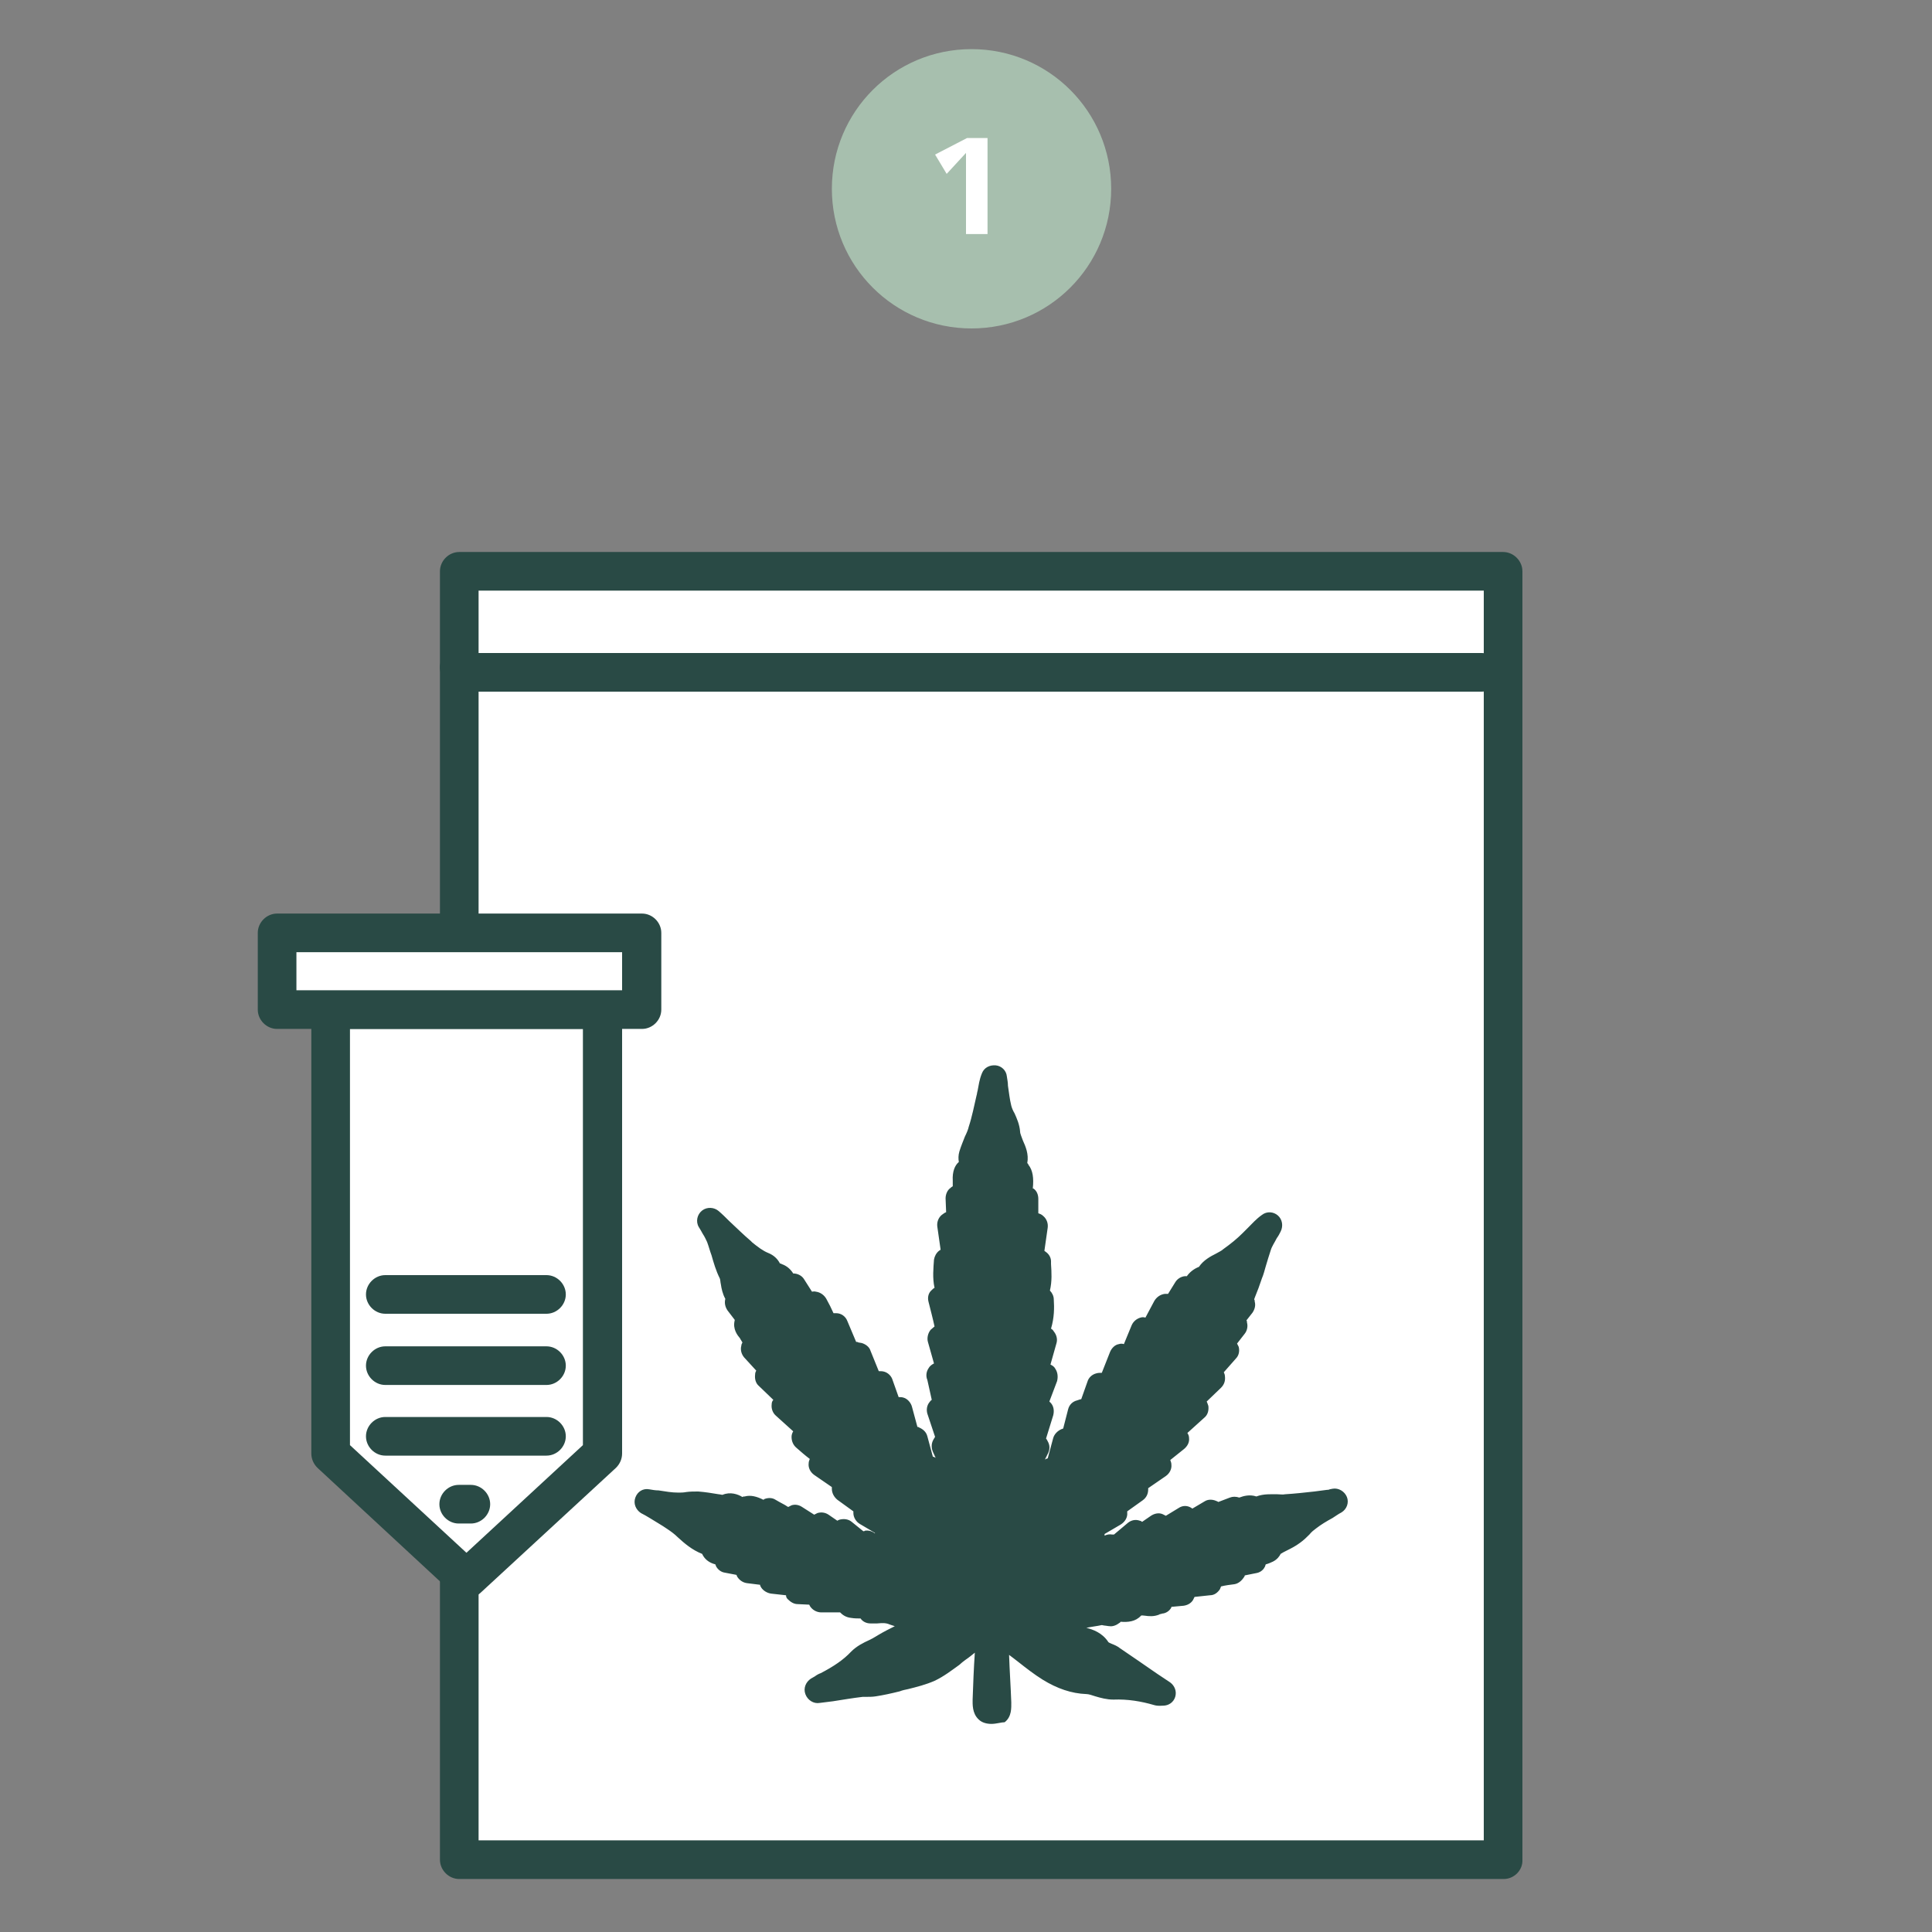 <?xml version="1.0" encoding="utf-8"?>
<!-- Generator: Adobe Illustrator 26.0.1, SVG Export Plug-In . SVG Version: 6.00 Build 0)  -->
<svg version="1.1" id="Piktos" xmlns="http://www.w3.org/2000/svg" xmlns:xlink="http://www.w3.org/1999/xlink" x="0px" y="0px"
	 viewBox="0 0 350 350" style="enable-background:new 0 0 350 350;" xml:space="preserve">
<rect x="0" y="0" width="350" height="350" fill="#808080" stroke="none"/>
<style type="text/css">
	.st0{fill:#294A45;}
	.st1{fill:#FFFFFF;}
	.st2{fill:#A7BFAE;}
	.st3{fill:#1D1D1B;}
</style>
<g>
	<g>
		<path class="st2" d="M176,59.5c14,0,25.3-11.3,25.3-25.3c0-14-11.3-25.3-25.3-25.3c-14,0-25.3,11.3-25.3,25.3
			C150.7,48.2,162,59.5,176,59.5"/>
	</g>
	<g>
		<path class="st1" d="M178.9,25v17.4H175V27.7l-3.5,3.8l-2.1-3.5l5.8-3H178.9z"/>
	</g>
	<g>
		<path class="st0" d="M272.4,124.4H83.2c-1.9,0-3.5-1.6-3.5-3.5s1.6-3.5,3.5-3.5h189.1c1.9,0,3.5,1.6,3.5,3.5
			S274.3,124.4,272.4,124.4z"/>
	</g>
	<g>
		<rect x="83.2" y="103.5" class="st1" width="189.1" height="233.4"/>
	</g>
	<g>
		<path class="st0" d="M272.4,340.4H83.2c-1.9,0-3.5-1.6-3.5-3.5V103.5c0-1.9,1.6-3.5,3.5-3.5h189.1c1.9,0,3.5,1.6,3.5,3.5v233.4
			C275.9,338.8,274.3,340.4,272.4,340.4z M86.7,333.4h182.1V107H86.7V333.4z"/>
	</g>
	<g>
		<path class="st0" d="M201.5,290.9v1c-0.7-0.1-1.4-0.3-2.1-0.2c-2,0.3-4,0.8-5.9,1.1c-0.5,0.1-1.1,0-1.6,0.1
			c-3.3,0.2-6.5,0.5-9.8,0.7c-0.3,0-0.6,0.2-0.9,0.7c1,0.1,2.1,0.3,3.1,0.4c1.1,0.1,2.2,0.1,3.3,0.2c2.3,0.3,4.8,0.2,6.8,1.2
			c1.5,0.8,3.6,0.5,4.8,2.4c0.5,0.8,1.7,1,2.6,1.5c3,2,6,4.1,9,6.2c-0.2,0-0.6,0.1-0.9,0c-2.7-0.8-5.4-1.2-8.2-1.1
			c-1.6,0.1-3.1-0.9-4.7-1c-2.5-0.1-4.7-1-6.7-2.3c-2.2-1.4-4.2-3.1-6.3-4.7c-1.1-0.8-2.1-1.5-3.2-2.3c-0.1,0.1-0.3,0.2-0.4,0.3
			c0.2,4.3,0.4,8.5,0.6,12.8c0,0.6,0.1,1.4-0.3,1.6c-0.4,0.3-1.3,0.3-1.7,0c-0.3-0.3-0.3-1.1-0.3-1.7c0.2-4.2,0.4-8.5,0.6-13.1
			c-0.9,0.5-1.5,0.7-2,1.1c-1.2,0.9-2.4,2-3.7,2.9c-1.7,1.3-3.4,2.7-5.2,3.6c-1.8,0.9-3.9,1.2-5.9,1.7c-1.4,0.3-2.7,0.7-4.1,0.9
			c-0.8,0.1-1.5,0-2.3,0.1c-2.4,0.3-4.9,0.7-7.8,1.1c0.8-0.5,1.3-0.8,1.8-1c2.2-1.2,4.3-2.5,6.1-4.3c1-1,2.6-1.6,3.9-2.3
			c1.4-0.8,2.9-1.6,4.3-2.4c0.3-0.2,0.7-0.3,1.1-0.3c3.5-0.4,7-0.9,10.5-1.3c0.8-0.1,1.6-0.3,2.4-0.4c0-0.2,0-0.3,0-0.5
			c-1.7-0.3-3.4-0.6-5.2-0.8c-1.5-0.1-3,0-4.5-0.1c-2.1-0.1-4.4,0.1-6.3-0.6c-1.6-0.6-2.9-0.3-4.4-0.3c0-0.3,0-0.6-0.1-0.9
			c-1.2,0-2.2,0.1-3.3,0c-0.4,0-0.7-0.5-1-0.7c-0.3-0.2-0.6-0.3-0.9-0.3c-1.2,0-2.3,0-3.6,0c0.1-0.5,0.2-0.9,0.4-1.3
			c-1.4-0.1-2.8-0.2-4.4-0.2c0.2-0.6,0.2-1,0.3-1.4c-1.7-0.2-3.3-0.4-5.1-0.5c0.2-0.5,0.4-0.9,0.5-1.3c-1.6-0.2-3.1-0.4-4.8-0.7
			c0.2-0.5,0.3-0.8,0.4-1.1c-1.4-0.3-2.8-0.6-4.3-0.9c0.2-0.5,0.4-0.8,0.5-1.1c-0.1,0-0.2-0.1-0.3-0.1c-1.1-0.4-2.8,0.2-2.9-1.8
			c0,0-0.1-0.1-0.1-0.1c-2.9-0.7-4.5-3.1-6.8-4.6c-1.6-1.1-3.2-2-4.8-3c1.8,0.2,3.6,0.6,5.4,0.7c1.2,0.1,2.4-0.2,3.6-0.1
			c1.7,0.1,3.3,0.4,5.1,0.7c1.3-1,2.3,0.4,3.5,0.7c0.4-1.2,1.6-0.9,4.2,1c0.1-0.4,0.2-0.7,0.3-1.3c0.8,0.4,1.4,0.8,2.1,1.2
			c0.7,0.4,1.3,0.8,2.1,1.3c0.2-0.3,0.3-0.7,0.6-1.3c1.4,0.9,2.8,1.8,4.3,2.7c0.1-0.3,0.2-0.7,0.5-1.3c1.3,0.9,2.5,1.7,3.7,2.6
			c0.1-0.3,0.2-0.6,0.4-1.3c1.3,1.1,2.5,2,3.7,3c0.1-0.1,0.2-0.4,0.5-0.8c1.2,0.9,2.3,1.8,3.4,2.8c0.1-0.1,0.3-0.3,0.4-0.6
			c0.8,0.9,1.7,1.7,2.3,2.4c0.8-0.1,1.3-0.3,1.5-0.1c1.9,1.3,3.7,2.6,5.6,3.9c2.4,1.7,4.9,3.4,7.5,4.8c-3.5-4.7-8.1-8.1-12.9-11.3
			c0.3-0.3,0.5-0.6,0.6-0.8c-1.6-1-3.1-1.9-4.7-2.9c0.4-0.4,0.6-0.6,0.9-0.9c-1.5-0.9-3-1.7-4.8-2.7c0.5-0.3,0.9-0.5,1.2-0.7
			c-1.6-1.2-3.2-2.3-5-3.6c0.7-0.4,1-0.7,1.2-0.8c-1.7-1.2-3.4-2.4-5.3-3.7c0.8-0.4,1.3-0.6,1.8-0.9c-1.6-1.3-3.1-2.5-4.8-3.9
			c0.8-0.5,1.2-0.7,1.6-1c-1.7-1.5-3.4-3-5.2-4.7c0.8-0.3,1.3-0.6,1.8-0.8c-1.6-1.5-3.2-3-4.9-4.6c0.7-0.3,1.1-0.6,1.4-0.7
			c-1.3-1.4-2.6-2.9-4-4.4c0.7-0.3,1.2-0.4,1.6-0.6c-0.7-0.7-1.5-1.4-2-2.3c-0.4-0.6-1.7-1.6,0-2.1c-0.8-1.1-1.6-2.1-2.5-3.3
			c0.5-0.2,0.8-0.3,1-0.4c-0.1-0.1-0.2-0.3-0.3-0.4c-1.7-1.1-1.2-3.1-1.9-4.6c-1-2-1.4-4.3-2.2-6.4c-0.3-0.9-0.9-1.7-1.6-2.9
			c2.2,2.1,4,3.9,6,5.5c1.2,1,2.4,2,3.9,2.5c0.7,0.2,1.1,1.4,1.6,2.2c1-0.7,1.6-0.1,3,3.1c0.2-0.5,0.4-0.8,0.7-1.5
			c1.1,1.7,1.9,3.1,2.8,4.4c0.2-0.2,0.4-0.6,1-1.2c1,1.9,1.9,3.6,2.8,5.5c0.2-0.3,0.4-0.8,0.9-1.7c1.1,2.5,1.9,4.5,2.9,6.7
			c0.3-0.5,0.5-1,0.8-1.5c0.2,0,0.4,0.1,0.6,0.1c0.8,2.1,1.7,4.1,2.5,6.3c0.3-0.2,0.7-0.5,1.5-1.1c0.7,2,1.3,3.8,2,5.7
			c0.3-0.2,0.7-0.5,1.4-1.1c0.6,2.2,1.1,4.2,1.7,6.2c0.2-0.1,0.5-0.4,1.1-0.8c0.6,2,1.1,3.9,1.6,5.8c0.2-0.1,0.6-0.3,1.1-0.5
			c0.3,1.7,0.6,3.4,0.9,5.2c0.3-0.1,0.7-0.3,1.2-0.4c0.4,1.8,0.7,3.5,1.1,5.3c0.3-0.1,0.6-0.2,0.9-0.3c0.8,2.6,1.4,5.2,2.3,7.8
			c0.9,2.5,2,4.9,3.2,7.3c-0.4-6.2-2.4-12-4.5-17.8c0.4-0.1,0.8-0.2,1.1-0.2c-0.8-1.8-1.6-3.6-2.4-5.5c0.5-0.2,0.9-0.4,1.3-0.5
			c-0.8-1.7-1.6-3.3-2.4-5.1c0.7-0.1,1.1-0.1,1.3-0.1c-0.7-2.1-1.3-4.1-2.1-6.3c0.9,0,1.4,0.1,1.7,0.1c-0.8-2-1.6-4.1-2.5-6.4
			c1-0.1,1.5-0.1,2-0.1c-0.6-2.1-1.2-4.2-1.9-6.6c1,0.1,1.6,0.2,1.9,0.2c-0.6-2.3-1.1-4.7-1.7-7.3c1.1,0.2,1.6,0.3,2.5,0.4
			c-2-2.3-1.8-4.7-1.5-7.2c0.6,0.1,1.2,0.1,1.5,0.2c-0.3-2.1-0.6-4.3-1-6.7c0.9,0.3,1.4,0.5,1.8,0.6c-0.1-1.8-0.2-3.5-0.3-5.5
			c0.7,0.2,1.2,0.3,1.7,0.4c-0.2-1.1-0.5-2.2-0.5-3.2c0-0.9-0.3-2.1,1.3-2.4c-0.1-0.7-0.4-1.7-0.2-2.5c0.4-1.5,1.3-3,1.8-4.5
			c0.6-1.9,1-3.9,1.4-5.8c0.3-1.2,0.3-2.5,0.9-3.7c0.3,1.8,0.4,3.7,0.8,5.5c0.4,1.5,1.4,2.8,1.5,4.3c0.1,2.1,2,3.7,1.2,5.9
			c-0.1,0.3-0.1,0.7-0.2,1c1.6-0.1,1.9,1.9,0.8,5.5c0.5-0.1,0.9-0.2,1.5-0.4v5.4c0.3-0.1,0.8-0.3,1.8-0.6c-0.3,2.4-0.6,4.5-0.9,6.7
			c0.2,0,0.8-0.1,1.5-0.1c0.2,2.5,0.5,4.9-1.6,7.2c0.8-0.1,1.4-0.2,2.1-0.3c0.1,2.6-0.1,5-1.8,7.3c0.8-0.1,1.3-0.1,2.4-0.2
			c-0.6,2.3-1.2,4.4-1.9,6.6h2c-0.9,2.3-1.7,4.4-2.5,6.5c0.3,0,0.8-0.1,1.7-0.1c-0.7,2.3-1.4,4.3-2,6.4c0.1,0,0.5,0.1,1.2,0.2
			c-0.8,1.7-1.6,3.4-2.4,5.1c0.3,0.1,0.6,0.2,1.3,0.4c-0.8,1.8-1.6,3.6-2.4,5.5c0.2,0.1,0.6,0.2,0.7,0.2c-1.6,5.9-3.2,11.7-4.8,17.6
			c0.2,0.1,0.5,0.2,0.7,0.3c0.7-1.6,1.5-3.2,2.2-4.8c0.7-1.7,1.2-3.3,1.7-5c0.5-1.8,1-3.5,1.4-5.3c0.3,0.1,0.6,0.2,1,0.3
			c0.4-1.8,0.7-3.5,1.1-5.3c0.5,0.2,0.8,0.3,1.2,0.5c0.3-1.7,0.6-3.3,0.9-5.1c0.5,0.2,0.9,0.4,1.1,0.5c0.5-1.9,1-3.8,1.6-5.8
			c0.6,0.4,0.9,0.7,1.1,0.8c0.5-2,1.1-4,1.6-6c0.2-0.1,0.4-0.1,0.6-0.2c0.2,0.5,0.4,0.9,0.7,1.6c0.8-2.3,1.4-4.2,2.2-6.3
			c0.7,0.6,1.1,0.9,1.5,1.2c0.8-2.1,1.6-4.2,2.5-6.5c0.6,0.5,1,0.9,1.4,1.3c0.8-2,1.7-3.9,2.6-6.1c0.6,0.5,1,0.9,1.2,1.1
			c0.9-1.7,1.8-3.5,2.8-5.4c0.5,0.7,0.8,1.1,1,1.3c0.9-1.4,1.7-2.7,2.7-4.4c0.3,0.6,0.5,1,0.7,1.4c1-1.4,1.1-3.2,3.3-3.5
			c0.5-1.7,2.7-2.2,4.2-3.3c1.3-1,2.5-2,3.7-3c1.1-1,2-2.2,3.2-3.1c-0.6,1.2-1.4,2.4-1.9,3.6c-0.6,1.7-1,3.5-1.6,5.2
			c-0.6,1.7-1.2,3.4-1.9,5.2c-0.1-0.1,0.1,0.1,0.6,0.3c-0.8,1.1-1.7,2.2-2.5,3.3c0.2,0.1,0.5,0.2,1.2,0.5c-1.1,1.4-2.1,2.7-3,3.9
			c0.3,0.1,0.7,0.3,1.5,0.5c-1.4,1.6-2.7,3-4,4.4c0.3,0.1,0.7,0.4,1.4,0.7c-1.7,1.6-3.3,3.1-4.9,4.6c0.5,0.2,1,0.4,1.8,0.8
			c-1.8,1.6-3.5,3.1-5.2,4.7c0.3,0.2,0.8,0.5,1.6,0.9c-1.7,1.4-3.2,2.6-4.8,3.9c0.4,0.2,0.9,0.5,1.7,0.9c-1.9,1.3-3.6,2.5-5.3,3.7
			c0.1,0.1,0.5,0.3,1.2,0.7c-1.7,1.2-3.3,2.4-5,3.7c0.2,0.1,0.7,0.3,1.3,0.6c-1.9,1.1-3.3,1.9-4.9,2.8c0.3,0.3,0.5,0.5,0.8,0.9
			c-1.5,1-3,1.9-4.6,2.9c0.1,0.2,0.3,0.5,0.6,0.8c-4.8,3.2-9.4,6.6-13,11.1c0.1,0.2,0.2,0.3,0.3,0.4c2.4-1.6,4.8-3.2,7.2-4.9
			c0.6-0.4,1.1-1.3,1.8-1.5c1.7-0.5,2.8-1.8,4.2-2.7c0.1-0.1,0.5,0.2,1.1,0.5c0.7-0.8,1.4-1.8,2.3-2.9c0.4,0.5,0.6,0.8,0.7,1
			c2.2-2.5,3.2-3,3.9-2c1.2-1,2.3-1.9,3.7-3c0.2,0.7,0.3,1,0.4,1.4c1.2-0.9,2.4-1.7,3.7-2.7c0.2,0.6,0.3,0.9,0.5,1.3
			c1.4-0.9,2.8-1.8,4.3-2.7c0.2,0.5,0.3,0.9,0.5,1.3c1.4-0.8,2.7-1.6,4.2-2.5c0.1,0.5,0.2,0.9,0.2,1c1.3-0.5,2.7-1,4.1-1.5
			c0,0.3,0.1,0.5,0.1,0.8c1.2-0.4,2.3-1.7,4-0.6c1.4-1.1,3.3-0.5,5.2-0.6c2.6-0.1,5.1-0.5,7.7-0.8c0.3,0,0.6-0.1,1.1-0.2
			c-1.7,1-3.3,1.9-4.7,2.9c-1,0.7-1.9,1.8-2.9,2.6c-1.2,0.8-2.5,1.4-3.7,2.2c-0.4,0.2-0.5,0.9-0.9,1c-0.9,0.4-1.9,0.7-2.9,1.1
			c0,0.1,0.1,0.4,0.3,1c-1.4,0.3-2.8,0.6-4.2,0.9c0.1,0.2,0.2,0.6,0.5,1.1c-1.6,0.2-3.2,0.5-4.8,0.7c0.2,0.4,0.3,0.7,0.5,1.3
			c-1.8,0.2-3.4,0.4-5.1,0.6c0.1,0.3,0.2,0.6,0.4,1.3c-1.5,0.1-2.9,0.2-4.4,0.3c0.1,0.3,0.2,0.6,0.3,1c-0.3,0.1-0.6,0.1-0.9,0.2
			c-1.3,0.5-2.8-0.6-4.2,0.8C204.7,291.4,202.8,290.9,201.5,290.9"/>
	</g>
	<g>
		<path class="st0" d="M179.6,312.3c-0.8,0-1.7-0.2-2.3-0.8c-1.2-1.1-1.1-2.8-1.1-3.6c0.1-2.8,0.2-5.6,0.4-8.5
			c-0.5,0.4-1.1,0.9-1.7,1.3c-0.4,0.3-0.8,0.6-1.1,0.9c-1.4,1-2.8,2.1-4.5,2.9c-1.6,0.7-3.2,1.1-4.8,1.5c-0.5,0.1-1,0.2-1.5,0.4
			c-1.6,0.4-3,0.7-4.3,0.9c-0.6,0.1-1.1,0.1-1.6,0.1c-0.3,0-0.6,0-0.8,0c-1.7,0.2-3.5,0.5-5.4,0.8l-2.4,0.3
			c-1.1,0.2-2.2-0.5-2.6-1.6s0.1-2.2,1-2.8l0.7-0.4c0.4-0.3,0.8-0.5,1.1-0.6c2.3-1.2,4.1-2.4,5.5-3.9c1-1,2.2-1.6,3.3-2.1
			c0.4-0.2,0.8-0.4,1.1-0.6l0.5-0.3c1-0.6,2-1.1,3-1.6c-0.3-0.1-0.6-0.2-0.9-0.3c-0.7-0.3-1.2-0.3-2.3-0.2c-0.4,0-0.8,0-1.2,0
			c-0.7,0-1.4-0.3-1.8-0.9c-0.5,0-1.1,0-1.7-0.1c-1-0.1-1.6-0.6-1.9-0.9l-0.1-0.1c-0.7,0-1.5,0-2.3,0l-1.1,0c-0.7,0-1.4-0.3-1.9-0.9
			c-0.1-0.1-0.2-0.3-0.3-0.5l-2.1-0.1c-0.7,0-1.3-0.4-1.8-0.9c-0.2-0.2-0.3-0.4-0.3-0.7l-2.7-0.3c-0.7-0.1-1.4-0.5-1.8-1.1
			c-0.1-0.2-0.2-0.3-0.2-0.5l-2.4-0.3c-0.7-0.1-1.3-0.5-1.7-1.1c-0.1-0.1-0.1-0.3-0.2-0.4l-2.1-0.4c-0.7-0.1-1.3-0.6-1.6-1.2
			c0-0.1-0.1-0.2-0.1-0.3c-1.2-0.3-2-1-2.4-1.9c-1.8-0.7-3.2-1.9-4.4-3c-0.6-0.6-1.3-1.1-1.9-1.5c-1-0.7-2.1-1.3-3.2-2
			c-0.5-0.3-1-0.6-1.6-0.9c-0.9-0.6-1.4-1.7-1-2.8s1.4-1.7,2.5-1.5c0.6,0.1,1.1,0.2,1.7,0.2c1.3,0.2,2.4,0.4,3.6,0.4
			c0.4,0,0.9,0,1.4-0.1c0.7-0.1,1.4-0.1,2.2-0.1c1.3,0.1,2.5,0.3,3.7,0.5c0.2,0,0.5,0.1,0.7,0.1c1.4-0.6,2.8-0.1,3.6,0.4
			c0.1-0.1,0.3-0.1,0.4-0.1c1.1-0.3,2.2,0,3.4,0.6c0,0,0.1,0,0.1-0.1c0.7-0.3,1.5-0.3,2.1,0.1l0.7,0.4c0.5,0.3,1,0.5,1.4,0.8
			c0.1,0,0.1,0.1,0.2,0.1c0.2-0.1,0.4-0.2,0.6-0.3c0.6-0.2,1.3-0.1,1.9,0.3l2.2,1.4c0.2-0.1,0.4-0.2,0.6-0.3c0.7-0.2,1.4-0.1,2,0.3
			l1.6,1.1c0.1-0.1,0.2-0.1,0.4-0.2c0.8-0.2,1.6-0.1,2.2,0.4l2.1,1.7c0.1,0,0.2,0,0.3-0.1c0.7-0.1,1.3,0.1,1.8,0.5c0,0,0-0.1,0-0.1
			c-0.8-0.5-1.7-1-2.7-1.6c-0.7-0.4-1.2-1.2-1.2-2c0-0.1,0-0.2,0-0.3l-2.9-2.1c-0.6-0.5-1-1.2-1-2c0-0.1,0-0.2,0-0.3l-3.2-2.2
			c-0.7-0.5-1.1-1.3-1-2.1c0-0.3,0.1-0.5,0.2-0.8c-0.8-0.6-1.6-1.3-2.4-2c-0.6-0.5-0.9-1.2-0.9-2c0-0.3,0.1-0.7,0.3-1l-3.1-2.8
			c-0.6-0.5-0.9-1.3-0.8-2.1c0-0.3,0.1-0.6,0.3-0.8l-2.6-2.5c-0.6-0.5-0.8-1.3-0.7-2.1c0-0.3,0.1-0.5,0.2-0.7l-2.2-2.4
			c-0.5-0.6-0.7-1.4-0.5-2.1c0-0.2,0.1-0.4,0.2-0.6c-0.1-0.2-0.2-0.3-0.3-0.5c0,0-0.1-0.1-0.1-0.2c-0.5-0.6-1.4-1.7-1-3.3
			c0,0,0-0.1,0-0.1l-1.3-1.7c-0.4-0.6-0.6-1.3-0.4-2.1c0,0,0,0,0,0c-0.5-0.9-0.7-1.9-0.8-2.6c-0.1-0.4-0.1-0.9-0.2-1.1
			c-0.7-1.4-1.1-2.8-1.5-4.2c-0.3-0.8-0.5-1.6-0.8-2.4c-0.2-0.4-0.4-0.9-0.8-1.5c-0.2-0.4-0.4-0.7-0.7-1.2c-0.6-1-0.3-2.3,0.6-3
			c0.9-0.7,2.2-0.6,3,0.1c0.7,0.6,1.3,1.2,1.9,1.8c1.4,1.3,2.6,2.5,3.9,3.6l0.3,0.3c1,0.8,1.9,1.5,2.9,1.9c1,0.4,1.7,1.1,2.1,1.9
			c0.1,0,0.2,0,0.3,0.1c0.9,0.3,1.6,0.9,2.1,1.7c0.8,0,1.6,0.4,2,1.1l1.4,2.2c0.2,0,0.4-0.1,0.7,0c0.8,0.1,1.5,0.6,1.9,1.3
			c0.5,0.9,0.9,1.7,1.3,2.6c0.1,0,0.3,0,0.5,0c0.9,0,1.7,0.6,2,1.4l1.6,3.8c0.1,0,0.3,0,0.4,0.1l0.6,0.1c0.7,0.2,1.4,0.7,1.6,1.4
			l1.5,3.7c0.3,0,0.7,0,1,0.1c0.7,0.2,1.3,0.8,1.5,1.5l1.1,3.1c0.3,0,0.6,0,0.9,0.1c0.7,0.2,1.3,0.9,1.5,1.6l1,3.7
			c0.1,0,0.2,0,0.3,0.1c0.7,0.3,1.3,0.8,1.5,1.6l1,3.7c0.2,0,0.3,0.1,0.5,0.2l-0.5-1.1c-0.3-0.7-0.3-1.5,0.1-2.2
			c0.1-0.2,0.2-0.3,0.3-0.5l-1.4-4.2c-0.2-0.7-0.1-1.5,0.4-2.1c0.1-0.1,0.2-0.3,0.4-0.4L168,250c-0.3-0.7-0.2-1.5,0.2-2.1
			c0.2-0.4,0.6-0.7,1-0.9l-1.1-3.9c-0.2-0.7,0-1.6,0.5-2.2c0.2-0.2,0.5-0.4,0.7-0.6c-0.3-1.4-0.7-2.9-1.1-4.5
			c-0.2-0.8,0-1.6,0.6-2.1c0.1-0.1,0.3-0.3,0.5-0.4c-0.4-1.8-0.2-3.6-0.1-5.1c0.1-0.6,0.4-1.2,0.9-1.6c0.1-0.1,0.2-0.1,0.3-0.2
			l-0.6-4.2c-0.1-0.8,0.2-1.6,0.8-2.1c0.3-0.2,0.5-0.4,0.8-0.5l-0.1-2.5c0-0.7,0.3-1.5,0.9-1.9c0.1-0.1,0.2-0.2,0.4-0.3
			c0-0.2,0-0.5,0-0.7c0-0.1,0-0.2,0-0.3c-0.1-1.7,0.4-2.8,1.1-3.4c-0.1-0.6-0.1-1.2,0.1-1.9c0.3-1,0.7-1.9,1-2.7
			c0.3-0.6,0.6-1.3,0.7-1.8c0.6-1.8,1-3.9,1.4-5.6c0.1-0.3,0.1-0.6,0.2-0.9c0.2-1,0.3-2,0.8-3.2c0.4-1,1.4-1.5,2.5-1.4
			c1,0.1,1.9,0.9,2,2c0.1,0.6,0.2,1.2,0.2,1.7c0.2,1.3,0.3,2.4,0.6,3.6c0.1,0.4,0.3,0.9,0.6,1.4c0.4,0.9,0.9,2,1,3.3
			c0,0.4,0.3,1,0.5,1.6c0.5,1.1,1.1,2.5,0.8,4.1c0.1,0.1,0.2,0.2,0.2,0.3c0.8,1,1,2.4,0.8,4.3c0,0,0,0,0.1,0
			c0.6,0.4,0.9,1.1,0.9,1.9v2.6c0.3,0.1,0.6,0.2,0.9,0.5c0.6,0.5,0.9,1.3,0.8,2.1l-0.6,4.2c0.1,0.1,0.3,0.2,0.4,0.3
			c0.5,0.4,0.8,1,0.8,1.6l0,0.5c0.1,1.5,0.2,3.1-0.2,4.8c0.4,0.4,0.7,1,0.7,1.6c0.1,1.5,0.1,3.3-0.5,5.3c0.2,0.1,0.4,0.3,0.5,0.5
			c0.5,0.6,0.7,1.4,0.5,2.1l-1.1,3.9c0.4,0.2,0.7,0.4,0.9,0.8c0.4,0.6,0.5,1.4,0.3,2.2l-1.4,3.7c0.1,0.1,0.2,0.2,0.3,0.3
			c0.5,0.6,0.6,1.4,0.4,2.2l-1.3,4.2c0.1,0.1,0.2,0.3,0.3,0.5c0.4,0.7,0.4,1.4,0.1,2.1l-0.6,1.2c0.2-0.1,0.4-0.2,0.5-0.2l1-3.7
			c0.2-0.7,0.8-1.3,1.5-1.6c0.1,0,0.2-0.1,0.3-0.1l0.9-3.5c0.2-0.8,0.8-1.4,1.6-1.6l0.6-0.2c0.1,0,0.2,0,0.2-0.1l1.1-3.1
			c0.2-0.7,0.8-1.3,1.6-1.5c0.3-0.1,0.7-0.1,1-0.1l1.5-3.8c0.3-0.7,0.9-1.3,1.6-1.4c0.3-0.1,0.6-0.1,0.9,0l1.4-3.4
			c0.3-0.7,0.9-1.2,1.6-1.4c0.3-0.1,0.6-0.1,0.9,0l1.6-3c0.4-0.7,1.1-1.2,1.9-1.3c0.2,0,0.4,0,0.6,0l1.3-2.1
			c0.4-0.7,1.3-1.2,2.1-1.1c0,0,0,0,0,0c0.5-0.7,1.2-1.3,2.2-1.7c0.8-1.2,2.1-1.9,3.1-2.4c0.5-0.3,1-0.5,1.3-0.8
			c1.4-1,2.5-1.9,3.5-2.9c0.3-0.3,0.7-0.7,1-1c0.7-0.7,1.5-1.6,2.5-2.3c0.9-0.7,2.1-0.6,2.9,0.1c0.8,0.7,1,1.9,0.5,2.9
			c-0.2,0.4-0.4,0.8-0.7,1.2c-0.4,0.8-0.9,1.5-1.1,2.2c-0.3,0.9-0.6,1.9-0.9,2.9c-0.2,0.7-0.4,1.5-0.7,2.2c-0.4,1.2-0.8,2.3-1.3,3.5
			c0,0.1-0.1,0.2-0.1,0.3c0.1,0.1,0.1,0.3,0.1,0.4c0.2,0.7,0,1.4-0.4,2l-1.1,1.4c0.1,0.1,0.1,0.3,0.1,0.4c0.2,0.7,0,1.5-0.4,2
			l-1.4,1.8c0.1,0.2,0.2,0.4,0.3,0.6c0.2,0.8,0,1.6-0.5,2.1l-2.2,2.5c0.1,0.2,0.2,0.5,0.2,0.7c0.1,0.8-0.1,1.5-0.7,2.1l-2.6,2.5
			c0.1,0.2,0.2,0.5,0.3,0.8c0.1,0.8-0.1,1.6-0.7,2.1l-3.1,2.8c0.2,0.3,0.3,0.6,0.3,0.9c0.1,0.8-0.3,1.5-0.9,2l-2.5,2
			c0.1,0.3,0.2,0.5,0.2,0.8c0.1,0.8-0.3,1.6-1,2.1l-3.2,2.2c0,0.1,0,0.2,0,0.2c0,0.8-0.3,1.5-1,2l-2.8,2c0,0.1,0,0.1,0,0.2
			c0.1,0.9-0.4,1.7-1.2,2.2l-2.9,1.7c0,0.1,0,0.2,0,0.3c0.4-0.2,0.9-0.3,1.4-0.2c0.1,0,0.2,0,0.3,0l2.5-2.1c0.6-0.5,1.4-0.7,2.2-0.4
			c0.1,0,0.3,0.1,0.4,0.2l1.6-1.1c0.6-0.4,1.4-0.6,2.1-0.3c0.2,0.1,0.4,0.2,0.6,0.3l2.3-1.4c0.6-0.4,1.3-0.5,2-0.2
			c0.2,0.1,0.4,0.2,0.5,0.3l2.2-1.3c0.6-0.4,1.4-0.4,2.1-0.1c0.2,0.1,0.3,0.1,0.4,0.2l2.1-0.8c0.5-0.2,1.1-0.2,1.7,0
			c0.8-0.3,1.9-0.6,3.1-0.2c1.3-0.5,2.7-0.4,3.8-0.4c0.5,0,1,0.1,1.4,0c1.7-0.1,3.5-0.3,5.3-0.5c0.8-0.1,1.5-0.2,2.3-0.3
			c0.2,0,0.3,0,0.5-0.1l0.5-0.1c1.1-0.2,2.2,0.5,2.6,1.5s0,2.2-1,2.8c-0.6,0.3-1.1,0.7-1.6,1c-1.1,0.6-2.1,1.2-3,1.9
			c-0.4,0.3-0.8,0.6-1.2,1.1c-0.5,0.5-1,1-1.7,1.5c-0.8,0.6-1.6,1-2.4,1.4c-0.4,0.2-0.8,0.4-1.1,0.6c-0.2,0.4-0.6,1-1.4,1.4
			c-0.4,0.2-0.9,0.4-1.3,0.5c-0.1,0.2-0.1,0.4-0.2,0.5c-0.3,0.6-0.9,1-1.6,1.1l-2,0.4c0,0.1-0.1,0.3-0.2,0.4c-0.4,0.6-1,1.1-1.7,1.2
			c-0.8,0.1-1.6,0.2-2.4,0.4c-0.1,0.2-0.1,0.3-0.2,0.5c-0.4,0.6-1,1.1-1.8,1.1l-2.8,0.3c-0.1,0.2-0.2,0.4-0.3,0.6
			c-0.4,0.6-1,0.9-1.7,1l-2.2,0.2c0,0,0,0,0,0.1c-0.3,0.6-0.9,1-1.5,1.1c-0.1,0-0.2,0-0.4,0.1c-0.1,0-0.2,0-0.3,0.1
			c-1,0.4-1.9,0.3-2.6,0.2c-0.2,0-0.6-0.1-0.7,0c-1,1.1-2.4,1.2-3.7,1.1c-0.1,0.1-0.1,0.2-0.2,0.2c-0.5,0.4-1.2,0.7-1.8,0.6
			c-0.3,0-0.6-0.1-0.8-0.1c-0.2,0-0.5-0.1-0.6-0.1c-0.9,0.2-1.9,0.3-2.8,0.5c1.2,0.3,2.9,0.9,4,2.6c0.1,0.1,0.4,0.2,0.6,0.3
			c0.5,0.2,1,0.4,1.5,0.8c2.2,1.5,4.4,3,6.7,4.6l2.4,1.6c0.8,0.6,1.2,1.6,0.9,2.6c-0.3,1-1.2,1.6-2.2,1.6c-0.3,0-0.9,0.1-1.6-0.1
			c-2.4-0.7-4.8-1.1-7.4-1c-1.2,0-2.3-0.3-3.3-0.6c-0.6-0.2-1.2-0.4-1.6-0.4c-2.7-0.1-5.3-1-7.9-2.6c-1.6-1-3-2.1-4.4-3.2
			c-0.6-0.5-1.2-0.9-1.7-1.3c0.1,2.9,0.3,5.8,0.4,8.6c0,1,0.1,2.6-1.2,3.6C181.4,312,180.5,312.3,179.6,312.3z M187.8,297.3
			c1.2,1,2.4,1.9,3.7,2.6c1.9,1.2,3.7,1.8,5.6,1.9c1,0.1,2,0.3,2.8,0.6c0.7,0.2,1.3,0.4,1.7,0.4c0,0,0,0,0,0
			c-0.4-0.3-0.8-0.6-1.2-0.8c-0.1-0.1-0.4-0.2-0.7-0.3c-0.8-0.3-1.9-0.8-2.6-1.9c-0.2-0.4-0.6-0.5-1.7-0.8c-0.6-0.2-1.4-0.4-2.1-0.7
			c-1-0.5-2.5-0.6-4-0.8C188.8,297.4,188.3,297.4,187.8,297.3z M171.4,297.5c-1.9,0.2-3.9,0.5-5.8,0.7c-0.1,0-0.2,0.1-0.3,0.1
			c-1.2,0.7-2.5,1.4-3.7,2.1l-0.5,0.3c-0.4,0.2-0.9,0.5-1.4,0.7c-0.8,0.4-1.6,0.8-2,1.2c-0.1,0.1-0.1,0.1-0.2,0.2c0.1,0,0.3,0,0.4,0
			c1.2-0.2,2.5-0.5,3.9-0.9c0.5-0.1,1.1-0.3,1.7-0.4c1.4-0.3,2.7-0.6,3.8-1.1c1.2-0.6,2.4-1.5,3.6-2.4
			C171.1,297.8,171.3,297.7,171.4,297.5z M201.1,297.3C201.1,297.3,201.1,297.3,201.1,297.3C201.1,297.3,201.1,297.3,201.1,297.3z
			 M191.1,289c-0.1,0.1-0.2,0.2-0.2,0.2c-0.3,0.3-0.6,0.6-1.1,1c-0.3,0.2-0.5,0.4-0.8,0.6c0.9-0.1,1.8-0.1,2.7-0.2
			c0.5,0,1.1,0,1.4,0c0.8-0.1,1.5-0.3,2.3-0.5c1.2-0.2,2.4-0.5,3.7-0.7c0.3,0,0.5-0.1,0.7-0.1c0.4-0.5,1-0.7,1.7-0.7
			c0.5,0,1.1,0.1,1.6,0.1c0.3,0,0.6,0.1,0.9,0.1c1.5-1.2,3-1.1,4-1.1c0.1-0.1,0.1-0.2,0.2-0.3c0.4-0.6,1-1,1.8-1l2-0.1
			c0.1-0.2,0.1-0.3,0.2-0.5c0.4-0.6,1-0.9,1.7-1l2.6-0.3c0-0.1,0.1-0.2,0.2-0.4c0.4-0.6,1-1.1,1.7-1.2c0.9-0.1,1.7-0.3,2.6-0.4
			c0,0,0-0.1,0.1-0.1c0.3-0.6,0.9-1.1,1.6-1.2l2.2-0.5c0.2-0.6,0.7-1.1,1.4-1.3c0.3-0.1,0.6-0.2,1-0.3c0.5-0.2,0.9-0.3,1.3-0.5
			c0.2-0.3,0.5-0.8,1-1.1c0.6-0.4,1.1-0.7,1.7-1c0.7-0.4,1.3-0.7,1.9-1.1c0.1-0.1,0.2-0.2,0.4-0.3c0,0-0.1,0-0.1,0
			c-0.7,0-1.3,0-1.8,0c-0.8,0-1.7-0.1-2,0.1c-0.8,0.6-1.9,0.7-2.7,0.2c-0.1-0.1-0.1-0.1-0.1-0.1c0,0-0.4,0.2-0.6,0.3
			c-0.3,0.2-0.7,0.4-1.2,0.6c-0.6,0.2-1.3,0.2-1.9-0.1l-2.3,0.8c-0.6,0.2-1.2,0.2-1.7,0l-2.3,1.4c-0.6,0.4-1.3,0.4-2,0.2
			c-0.2-0.1-0.3-0.1-0.5-0.2l-2.3,1.4c-0.6,0.4-1.3,0.5-2,0.2c-0.1,0-0.2-0.1-0.4-0.2l-1.7,1.2c-0.6,0.4-1.4,0.6-2.1,0.3
			c-0.1,0-0.1,0-0.2-0.1l-1.6,1.3c-0.5,0.4-1.1,0.6-1.8,0.5c-0.2,0-0.4-0.1-0.5-0.1c-0.3,0.3-0.7,0.7-1.3,1.4
			c-0.5,0.5-1.2,0.8-1.9,0.8c-0.1,0-0.2,0-0.3,0l-0.8,1c-0.6,0.8-1.6,1.1-2.5,0.8c0,0,0,0,0,0C193.9,287.5,192.7,288.5,191.1,289z
			 M160,289.4c0.9,0,2,0.1,3.2,0.6c0.9,0.4,2.3,0.4,3.6,0.4c0.6,0,1.3,0,1.9,0c0.4,0,0.9,0,1.3,0c-0.2-0.2-0.5-0.3-0.7-0.5
			c-0.7-0.5-1.3-0.9-2-1.4c-1-0.7-1.9-1.4-2.9-2.1c-0.2,0-0.4,0.1-0.6,0.1c-0.7,0.1-1.4-0.2-1.9-0.7l-1-1.1c-0.5,0-1-0.2-1.5-0.5
			l-1.9-1.5c-0.1,0-0.2,0-0.3,0.1c-0.7,0.1-1.3-0.1-1.8-0.5l-1.7-1.3c-0.1,0-0.1,0-0.2,0.1c-0.7,0.3-1.5,0.1-2.1-0.3l-1.7-1.2
			c-0.1,0.1-0.2,0.1-0.4,0.2c-0.7,0.2-1.4,0.1-2-0.2l-2.3-1.4c-0.2,0.1-0.4,0.2-0.7,0.3c-0.7,0.2-1.3,0.1-1.9-0.3l-0.7-0.5
			c-0.4-0.3-0.8-0.5-1.2-0.8c-0.1,0.1-0.3,0.2-0.5,0.2c-0.8,0.3-1.6,0.1-2.2-0.4c-0.6-0.5-1.1-0.8-1.4-1c-0.5,0.4-1.2,0.5-1.9,0.4
			c-0.7-0.2-1.3-0.5-1.7-0.8c-0.1,0-0.1-0.1-0.2-0.1c-0.4,0.2-0.9,0.3-1.4,0.2c-0.5-0.1-1-0.2-1.6-0.2c-1.2-0.2-2.3-0.4-3.3-0.4
			c-0.1,0-0.3,0-0.5,0c0,0,0.1,0,0.1,0.1c1.2,1.1,2.3,2,3.7,2.4c1,0.3,1.6,0.9,1.8,1.6c0.4,0,0.9,0.1,1.4,0.2
			c0.2,0.1,0.4,0.1,0.5,0.2c0.6,0.3,1,0.7,1.2,1.3c0,0,0,0,0,0l2.1,0.4c0.7,0.1,1.3,0.6,1.6,1.2c0,0.1,0.1,0.1,0.1,0.2l2.5,0.4
			c0.7,0.1,1.3,0.5,1.7,1.1c0.1,0.1,0.1,0.3,0.2,0.4l2.6,0.3c0.7,0.1,1.3,0.4,1.7,1c0.1,0.2,0.2,0.3,0.3,0.5l2,0.1
			c0.7,0,1.4,0.4,1.8,1c0.1,0.1,0.1,0.2,0.2,0.3c0.4,0,0.8,0,1.3,0c0.8,0,1.5,0.3,2,0.6c0.3,0.1,0.5,0.3,0.6,0.4c0.5,0,1,0,1.6,0
			c0.3,0,0.7,0,1,0c0.7,0,1.4,0.3,1.8,0.8C159.7,289.4,159.9,289.4,160,289.4z M190.9,289C190.9,289,190.9,289,190.9,289
			C190.9,289,190.9,289,190.9,289z M163.8,286.1C163.8,286.2,163.8,286.2,163.8,286.1C163.8,286.2,163.8,286.2,163.8,286.1z
			 M195.9,285.9C195.9,285.9,195.8,286,195.9,285.9C195.8,286,195.9,285.9,195.9,285.9z M168.2,280.8c1.7,1.2,3.5,2.5,5.2,3.9
			c0,0,0-0.1,0-0.1c-0.6-1.8-1.2-3.7-1.7-5.5c-0.1-0.2-0.1-0.4-0.2-0.6c-0.1,0-0.2-0.1-0.4-0.2c-0.6-0.3-1-0.9-1.1-1.5l-0.7-3.1
			c-0.2-0.1-0.3-0.1-0.5-0.2c-0.6-0.3-1-0.9-1.1-1.6l-0.5-2.9c-0.1,0-0.1-0.1-0.2-0.1c-0.6-0.3-1.1-0.8-1.3-1.5l-0.9-3.3
			c-0.1,0-0.2,0-0.3-0.1c-0.7-0.3-1.3-0.9-1.5-1.6l-0.9-3.3c-0.2,0-0.4,0-0.6-0.1c-0.7-0.2-1.3-0.8-1.6-1.5l-1.1-3.1
			c-0.3,0-0.5,0-0.8-0.1c-0.7-0.2-1.3-0.7-1.6-1.4l-1.4-3.5c-0.1,0-0.3,0-0.4,0c-0.9,0-1.7-0.6-2.1-1.4l-1.5-3.6c0,0-0.1,0-0.1,0
			c-0.9,0-1.7-0.5-2-1.3c-0.5-1-1-2-1.5-3c-0.1,0-0.2,0-0.3,0c-0.8,0-1.5-0.4-1.9-1.1l-1.2-1.9c-0.1,0-0.3,0-0.4,0
			c-0.9,0-1.7-0.6-2.1-1.4c-0.3-0.8-0.6-1.4-0.8-1.7c0,0,0,0,0,0c-0.7,0-1.5-0.3-1.9-1c-0.2-0.3-0.4-0.7-0.6-1
			c-0.1-0.1-0.2-0.3-0.3-0.5c-1.1-0.4-2-1-2.8-1.6c0.3,0.8,0.5,1.6,0.6,2.2c0.1,0.9,0.2,1.1,0.4,1.2c0.6,0.3,0.8,0.8,1,1
			c0.4,0.6,0.6,1.3,0.4,2.1c0,0.1,0,0.1,0,0.2l1.1,1.5c0.5,0.6,0.6,1.4,0.4,2.1c0,0.1-0.1,0.2-0.1,0.4c0.3,0.3,0.6,0.7,1,1.1
			c0.2,0.2,0.5,0.5,0.7,0.7c0.5,0.6,0.7,1.4,0.5,2.1c0,0.2-0.1,0.4-0.2,0.6l2.1,2.3c0.5,0.5,0.7,1.3,0.6,2c0,0.1-0.1,0.3-0.1,0.4
			l2.9,2.7c0.6,0.5,0.8,1.3,0.7,2.1c0,0.3-0.1,0.5-0.2,0.7l2.9,2.6c0.6,0.5,0.8,1.2,0.8,2c0,0.3-0.1,0.5-0.2,0.8
			c0.9,0.7,1.7,1.4,2.6,2.1c0.6,0.5,0.9,1.3,0.9,2.1c0,0.2-0.1,0.3-0.1,0.5l2.7,1.9c0.6,0.4,1,1.2,1,2c0,0.1,0,0.3,0,0.4l2.9,2.1
			c0.6,0.4,1,1.2,1,1.9c0.7,0.4,1.3,0.8,2,1.2l0.4,0.2c0.6,0.4,1,1,1.1,1.7c0,0.2,0,0.4,0,0.5l2.7,1.7c0.6,0.3,0.9,0.9,1.1,1.6
			C168.2,280.5,168.2,280.7,168.2,280.8z M187.8,278.5c-0.3,1.2-0.6,2.3-1,3.5c-0.3,0.9-0.6,1.8-0.8,2.6c1.7-1.4,3.5-2.6,5.1-3.8
			c0-0.2,0-0.3,0-0.5c0.1-0.6,0.5-1.2,1-1.5l2.7-1.7c0-0.2,0-0.4,0-0.5c0.1-0.7,0.5-1.3,1.1-1.7l2.4-1.4c0-0.7,0.4-1.4,1-1.9
			l2.9-2.2c0-0.1,0-0.2,0-0.3c0-0.8,0.4-1.5,1-2l2.7-1.9c-0.1-0.2-0.1-0.3-0.1-0.5c-0.1-0.8,0.2-1.6,0.9-2.1l2.5-2
			c-0.1-0.2-0.2-0.5-0.2-0.7c-0.1-0.7,0.2-1.5,0.8-2l2.9-2.6c-0.1-0.2-0.2-0.5-0.2-0.7c-0.1-0.8,0.1-1.6,0.7-2.1l2.9-2.7
			c-0.1-0.1-0.1-0.3-0.1-0.4c-0.1-0.7,0.1-1.5,0.6-2l2.2-2.4c-0.1-0.1-0.1-0.2-0.1-0.4c-0.2-0.7-0.1-1.5,0.4-2.1l1.6-2
			c-0.1-0.1-0.1-0.2-0.1-0.4c-0.2-0.7,0-1.4,0.4-2l1.4-1.8c-0.1-0.4,0-0.9,0.2-1.4c0-0.1,0.1-0.1,0.1-0.2c0.2-0.5,0.3-0.9,0.5-1.4
			c0.4-1.1,0.8-2.2,1.2-3.3c-0.6,0.4-1.2,0.7-1.7,1c-0.5,0.2-1.2,0.7-1.4,0.9c-0.2,0.9-1,1.6-2,1.7c-0.3,0-0.4,0-0.9,1.1
			c-0.2,0.4-0.5,0.9-0.8,1.4c-0.5,0.7-1.3,1.1-2.1,1c0,0-0.1,0-0.1,0l-1.2,1.9c-0.4,0.7-1.1,1.1-1.9,1.1c-0.1,0-0.2,0-0.3,0
			l-1.5,2.8c-0.3,0.6-0.9,1.1-1.6,1.2c-0.2,0-0.4,0-0.6,0l-1.5,3.5c-0.3,0.7-0.9,1.2-1.7,1.4c-0.3,0.1-0.6,0.1-0.8,0l-1.4,3.7
			c-0.3,0.7-0.9,1.2-1.6,1.4c-0.3,0.1-0.5,0.1-0.8,0.1l-1.2,3.5c-0.3,0.9-1.2,1.5-2.1,1.6c0,0,0,0,0,0l-0.8,2.8
			c-0.2,0.7-0.8,1.3-1.5,1.6c-0.1,0-0.2,0.1-0.3,0.1l-0.9,3.3c-0.2,0.6-0.6,1.2-1.2,1.5c-0.1,0-0.2,0.1-0.3,0.1l-0.5,2.8
			c-0.1,0.7-0.5,1.3-1.2,1.6c-0.2,0.1-0.3,0.2-0.5,0.2l-0.7,3.1c-0.1,0.6-0.5,1.2-1.1,1.5C188.1,278.3,188,278.4,187.8,278.5z
			 M177.2,274.5c1,2.7,1.9,5.4,2.6,8.3l2.3-8.5c0-0.1-0.1-0.1-0.1-0.2c-0.3-0.6-0.3-1.3,0-1.9l1.5-3.5c-0.2-0.2-0.3-0.4-0.4-0.6
			c-0.3-0.6-0.2-1.3,0-1.9l1.4-3c0,0,0,0,0-0.1c-0.4-0.6-0.5-1.3-0.3-2l1.2-3.6c-0.2-0.1-0.3-0.3-0.5-0.5c-0.5-0.6-0.6-1.5-0.3-2.2
			l1.4-3.7c-0.2-0.1-0.4-0.3-0.6-0.6c-0.4-0.6-0.6-1.3-0.4-2l1-3.5c-0.5-0.2-1-0.6-1.3-1.1c-0.5-0.8-0.4-1.8,0.1-2.5
			c0.7-1,1.1-2,1.3-3.3c-0.7-0.1-1.4-0.6-1.8-1.2c-0.5-0.9-0.3-2,0.4-2.7c0.9-0.9,1.1-1.9,1.1-3.2c-0.4-0.1-0.7-0.3-1-0.6
			c-0.5-0.5-0.7-1.2-0.6-1.9l0.5-3.7c-0.1-0.1-0.3-0.1-0.4-0.2c-0.6-0.4-1-1.1-1-1.9v-2.8c-0.3-0.1-0.6-0.3-0.9-0.6
			c-0.6-0.6-0.8-1.5-0.5-2.3c0.4-1.4,0.5-2.2,0.6-2.7c-0.3-0.1-0.6-0.3-0.8-0.6c-0.5-0.5-0.7-1.2-0.6-1.9c0-0.1,0-0.1,0-0.2
			c0-0.3,0.1-0.7,0.2-1.2c0.1-0.4,0-0.9-0.5-1.9c-0.4-0.8-0.8-1.9-0.9-3.1c0,0.1,0,0.1-0.1,0.2c-0.3,0.9-0.6,1.6-0.9,2.4
			c-0.3,0.7-0.6,1.4-0.8,2c0,0.1,0.1,0.5,0.1,0.8c0.1,0.3,0.1,0.6,0.1,0.9c0.1,1-0.4,1.9-1.3,2.3c0,0.1,0,0.2,0,0.2
			c0,0.5,0.1,1.2,0.3,1.8c0.1,0.4,0.1,0.7,0.2,1.1c0.1,0.8-0.2,1.6-0.7,2.1c-0.2,0.2-0.5,0.4-0.8,0.5l0.1,2.7c0,0.8-0.3,1.5-0.9,2
			c-0.2,0.1-0.3,0.2-0.5,0.3l0.5,3.6c0.1,0.7-0.1,1.4-0.6,2c-0.3,0.3-0.6,0.5-1,0.6c0,1.3,0.2,2.3,1.1,3.3c0.7,0.7,0.8,1.8,0.3,2.7
			c-0.3,0.6-0.9,1-1.5,1.2c0.3,1.4,0.7,2.8,1,4.1c0.2,0.7,0,1.5-0.5,2.1c-0.2,0.2-0.4,0.3-0.6,0.5l1.1,3.7c0.2,0.7,0.1,1.4-0.3,2
			c-0.2,0.3-0.4,0.5-0.7,0.7l1.4,3.7c0.3,0.7,0.2,1.6-0.3,2.2c-0.1,0.2-0.3,0.4-0.5,0.5l1.2,3.6c0.2,0.7,0.1,1.4-0.3,2
			c0,0,0,0.1-0.1,0.1l1.4,2.9c0.3,0.6,0.3,1.3,0.1,1.9c-0.1,0.3-0.2,0.5-0.4,0.7l1.5,3.5c0.3,0.6,0.3,1.4,0,2
			C177.3,274.3,177.3,274.4,177.2,274.5z M127,279.6c0,0.1,0,0.1,0,0.2c0,0,0,0,0,0C127,279.7,127,279.7,127,279.6z M127,279.6
			C127,279.6,127,279.6,127,279.6C127,279.6,127,279.6,127,279.6z M127,279.6C127,279.6,127,279.6,127,279.6
			C127,279.6,127,279.6,127,279.6z M131.7,279.5C131.7,279.5,131.7,279.5,131.7,279.5L131.7,279.5
			C131.7,279.5,131.7,279.5,131.7,279.5z M133.6,237.5C133.6,237.5,133.6,237.5,133.6,237.5C133.6,237.5,133.6,237.5,133.6,237.5z"
			/>
	</g>
	<g>
		<polygon class="st1" points="59.8,182.9 109.1,182.9 109.1,263.3 84.5,286.1 59.8,263.3 		"/>
	</g>
	<g>
		<path class="st0" d="M84.5,289.6c-0.9,0-1.7-0.3-2.4-0.9l-24.6-22.8c-0.7-0.7-1.1-1.6-1.1-2.6v-80.5c0-1.9,1.6-3.5,3.5-3.5h49.3
			c1.9,0,3.5,1.6,3.5,3.5v80.5c0,1-0.4,1.9-1.1,2.6l-24.6,22.7C86.2,289.3,85.3,289.6,84.5,289.6z M63.4,261.8l21.1,19.5l21.1-19.5
			v-75.4H63.4V261.8z"/>
	</g>
	<g>
		<rect x="50.2" y="169" class="st1" width="66.1" height="13.9"/>
	</g>
	<g>
		<path class="st0" d="M116.3,186.4H50.2c-1.9,0-3.5-1.6-3.5-3.5V169c0-1.9,1.6-3.5,3.5-3.5h66.1c1.9,0,3.5,1.6,3.5,3.5v13.9
			C119.8,184.8,118.2,186.4,116.3,186.4z M53.7,179.4h59v-6.9h-59V179.4z"/>
	</g>
	<g>
		<path class="st0" d="M85.3,276h-2.2c-1.9,0-3.5-1.6-3.5-3.5s1.6-3.5,3.5-3.5h2.2c1.9,0,3.5,1.6,3.5,3.5S87.2,276,85.3,276z
			 M99,263.7H69.8c-1.9,0-3.5-1.6-3.5-3.5s1.6-3.5,3.5-3.5H99c1.9,0,3.5,1.6,3.5,3.5S100.9,263.7,99,263.7z M99,250.9H69.8
			c-1.9,0-3.5-1.6-3.5-3.5s1.6-3.5,3.5-3.5H99c1.9,0,3.5,1.6,3.5,3.5S100.9,250.9,99,250.9z M99,238H69.8c-1.9,0-3.5-1.6-3.5-3.5
			s1.6-3.5,3.5-3.5H99c1.9,0,3.5,1.6,3.5,3.5S100.9,238,99,238z"/>
	</g>
	<g>
		<path class="st0" d="M268.4,125.3H86.3c-1.9,0-3.5-1.6-3.5-3.5s1.6-3.5,3.5-3.5h182.1c1.9,0,3.5,1.6,3.5,3.5
			S270.3,125.3,268.4,125.3z"/>
	</g>
</g>
</svg>
